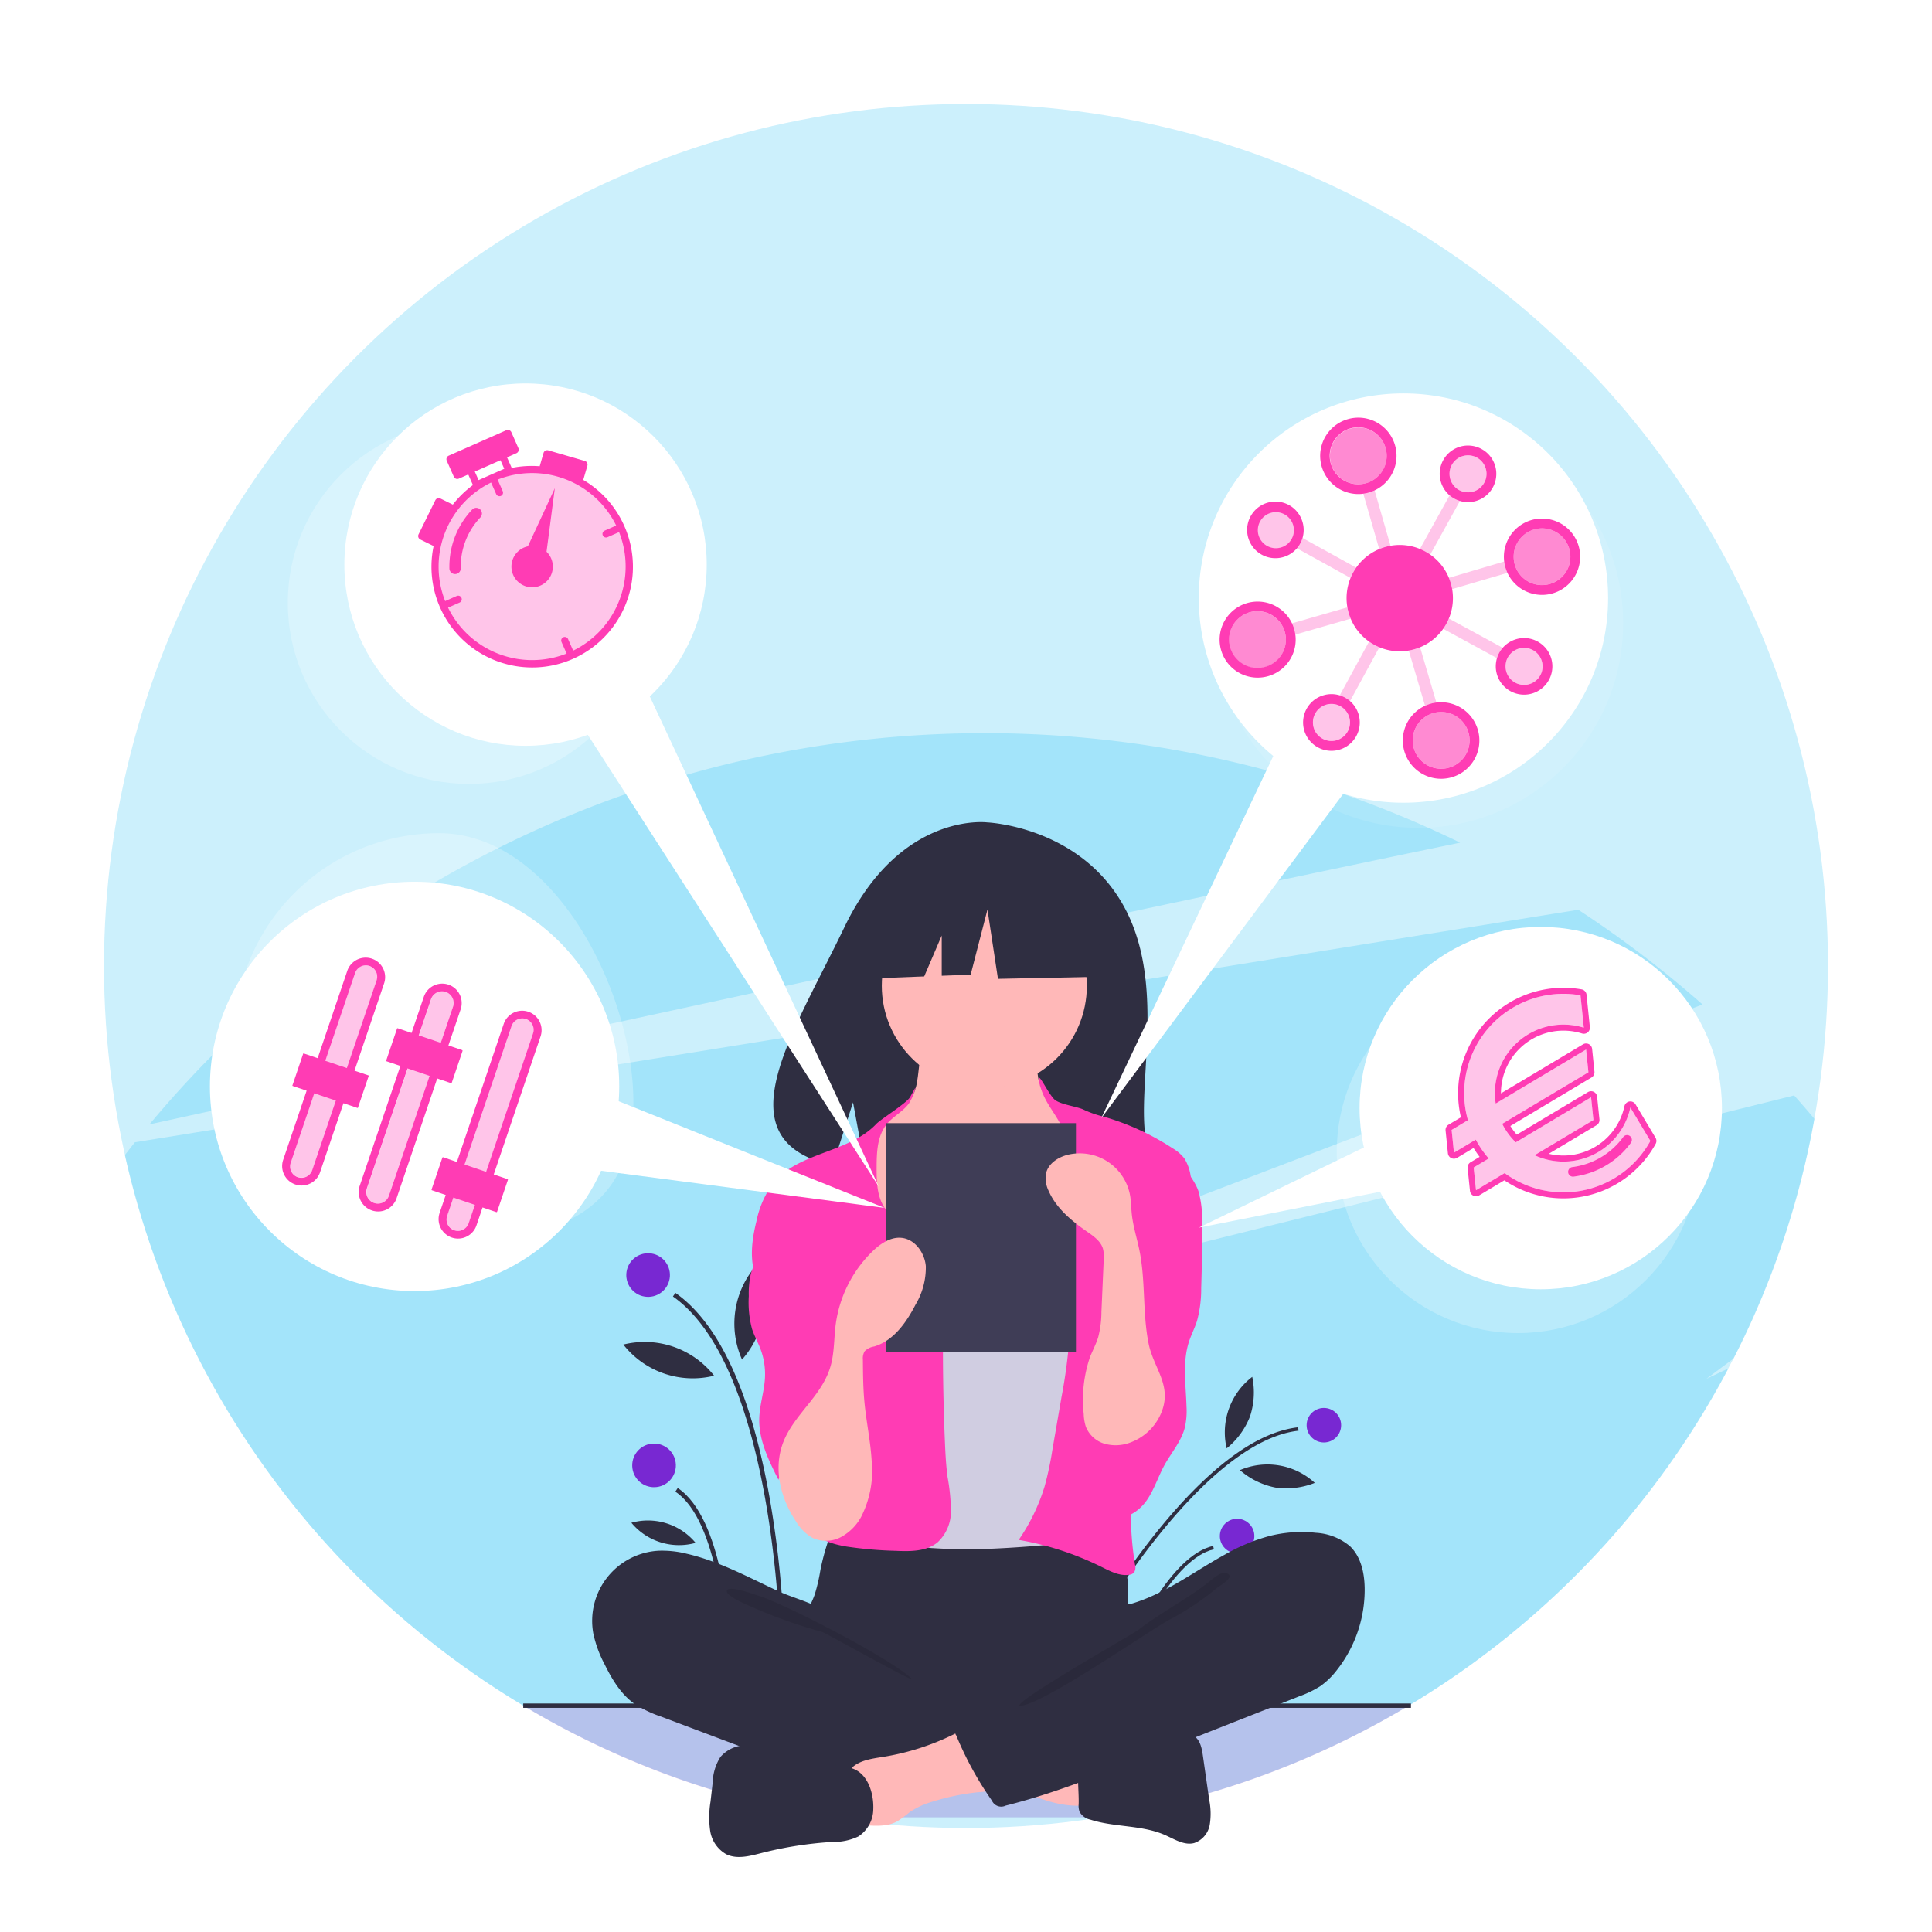 <svg xmlns="http://www.w3.org/2000/svg" id="game-1-svg" viewBox="0 0 336 336"><defs><style>			#financial-life-logo .cls-1, #financial-life-logo .cls-11, #financial-life-logo .cls-12, #financial-life-logo .cls-16 {fill: #fff;}			#financial-life-logo .cls-1, #financial-life-logo .cls-2, #financial-life-logo .cls-3, #financial-life-logo .cls-7 {isolation: isolate;}			#financial-life-logo .cls-2 {fill: #00b4f0;}			#financial-life-logo .cls-2, #financial-life-logo .cls-3 {opacity: 0.2;}			#financial-life-logo .cls-13, #financial-life-logo .cls-14, #financial-life-logo .cls-3, #financial-life-logo .cls-9 {fill: #ff3cb4;}			#financial-life-logo .cls-4 {fill: #2f2e41;}			#financial-life-logo .cls-5 {fill: #7828d2;}			#financial-life-logo .cls-6 {fill: #ffb8b8;}			#financial-life-logo .cls-7 {opacity: 0.1;}			#financial-life-logo .cls-8 {fill: #d0cde1;}			#financial-life-logo .cls-10 {fill: #3f3d56;}			#financial-life-logo .cls-12 {opacity: 0.1;}			#financial-life-logo .cls-13 {opacity: 0.6;}			#financial-life-logo .cls-14, #financial-life-logo .cls-15 {opacity: 0.3;}			#financial-life-logo .cls-16 {opacity: 0.25;}		</style></defs><title>Financial Life Challenge Logo</title><g id="financial-life-logo"><g id="bg_circle"><circle class="cls-1" cx="168" cy="168" r="157.566"></circle><circle class="cls-2" cx="168" cy="168" r="149.914"></circle><path class="cls-2" d="M300.611,237.98l-3.848,1.821,4.75-3.552a148.845,148.845,0,0,0,14.05-41.659c-1.162-1.375-2.336-2.74-3.537-4.082L147.286,231.455,296.092,174.691a189.687,189.687,0,0,0-21.609-16.471L23.46,198.654c-.592.74-1.171,1.49-1.751,2.238A150.066,150.066,0,0,0,144.36,316.057h47.28A150.066,150.066,0,0,0,300.611,237.98Z"></path><path class="cls-3" d="M91.618,297.019A148.935,148.935,0,0,0,144.36,316.057h47.28a148.94,148.94,0,0,0,52.738-19.039Z"></path><path class="cls-2" d="M253.939,146.548A189.061,189.061,0,0,0,25.994,195.546C85.34,182.543,188.664,160.034,253.939,146.548Z"></path><rect class="cls-4" x="90.997" y="296.26" width="154.385" height="0.759"></rect></g><g id="flowers"><g id="flower_4" style="translate: none; rotate: none; scale: none; transform-origin: 0px 0px;" data-svg-origin="126.89161682128906 284.5535888671875" transform="matrix(1,-0.027,0.027,1,-7.716,3.567)"><path class="cls-4" d="M118.169,259.042l.436-.621c7.796,5.474,8.27,25.277,8.287,26.117l-.759.015C126.129,284.352,125.651,264.295,118.169,259.042Z"></path><circle class="cls-5" cx="114.593" cy="254.377" r="3.794"></circle><path class="cls-4" d="M110.387,264.24a10.764,10.764,0,0,1,11.067,3.796,10.764,10.764,0,0,1-11.067-3.796Z"></path></g><g id="flower_3"><path class="cls-4" d="M117.031,225.475l.436-.621c7.479,5.251,12.935,16.932,16.216,34.718a175.97,175.97,0,0,1,2.693,25.148l-.759.015C135.608,284.266,134.502,237.742,117.031,225.475Z"></path><circle class="cls-5" cx="112.714" cy="221.75" r="3.794" transform="translate(-124.227 297.489) rotate(-80.783)"></circle><path class="cls-4" d="M131.629,219.954a15.358,15.358,0,0,1-2.582,16.492,15.358,15.358,0,0,1,2.582-16.492Z"></path><path class="cls-4" d="M108.406,233.838a15.358,15.358,0,0,1,15.79,5.416,15.358,15.358,0,0,1-15.79-5.416Z"></path></g><g id="flower_2"><path class="cls-4" d="M197.486,285.606l-.549-.243c.269-.608,6.684-14.904,14.047-16.506l.127.586C204.046,270.981,197.55,285.46,197.486,285.606Z"></path><circle class="cls-5" cx="215.149" cy="267.137" r="3.001"></circle><path class="cls-4" d="M210.484,276.671a9.343,9.343,0,0,1-4.525-1.676,8.515,8.515,0,0,1,9.234.623A9.343,9.343,0,0,1,210.484,276.671Z"></path></g><g id="flower_1" style="translate: none; rotate: none; scale: none; transform-origin: 0px 0px;" data-svg-origin="189.96495056152344 282.8320617675781" transform="matrix(0.995,0.101,-0.101,0.995,29.492,-17.716)"><path class="cls-4" d="M190.514,282.832l-.549-.243a139.196,139.196,0,0,1,9.671-17.513c7.843-11.964,15.402-18.81,22.465-20.348l.127.586C205.729,248.905,190.664,282.493,190.514,282.832Z"></path><circle class="cls-5" cx="226.518" cy="243.92" r="3.001"></circle><path class="cls-4" d="M213.584,243.691a13.33,13.33,0,0,1-3.479,5.94,12.148,12.148,0,0,1,3.171-12.818A13.33,13.33,0,0,1,213.584,243.691Z"></path><path class="cls-4" d="M219.238,255.557a13.33,13.33,0,0,1-6.456-2.391,12.148,12.148,0,0,1,13.174.89A13.33,13.33,0,0,1,219.238,255.557Z"></path></g></g><g id="person"><path id="pelvis" class="cls-4" d="M142.684,273.023a30.955,30.955,0,0,1-1.001,4.309c-.491,1.381-1.249,2.658-1.698,4.053-1.431,4.447.553,9.405,3.722,12.837a20.948,20.948,0,0,0,10.213,6.065,41.67,41.67,0,0,0,8.777.922c8.158.277,16.525.524,24.255-2.098a42.144,42.144,0,0,0,7.047-3.201,5.276,5.276,0,0,0,1.829-1.44,5.032,5.032,0,0,0,.66-2.954c-.017-3.458-.718-6.899-.552-10.353a41.04,41.04,0,0,0,.274-5.733,10.575,10.575,0,0,0-8.082-9.11,21.952,21.952,0,0,0-6.7 0,170.822,170.822,0,0,1-17.436.78c-5.948-.038-11.86-.946-17.778-1.041-1.75-.028-1.715.512-2.272,2.205A41.263,41.263,0,0,0,142.684,273.023Z"></path><g id="person_r_leg"><g id="r_leg"><path class="cls-6" d="M187.887,314.031a1.051,1.051,0,0,0,.709-.209,1.096,1.096,0,0,0,.222-.816l-.021-7.43a22.837,22.837,0,0,0-6.872-1.658l-10.945-1.463c.251.034-1.711,4.714-1.41,5.339.53,1.101,4.584,2.077,5.728,2.597C179.275,312.2,183.408,314.187,187.887,314.031Z"></path><path class="cls-4" d="M119.425,270.212a17.6,17.6,0,0,0-4.896-.52,12.219,12.219,0,0,0-11.344,14.405,20.524,20.524,0,0,0,1.94,5.301c1.298,2.635,2.856,5.264,5.259,6.952a20.485,20.485,0,0,0,4.641,2.209l12.659,4.769c1.862.702,3.725,1.403,5.606,2.054a109.647,109.647,0,0,0,29.28,5.821,31.705,31.705,0,0,0,9.091-.461,2.959,2.959,0,0,0,1.862-1.006,3.189,3.189,0,0,0,.416-1.374l.779-5.453a4.568,4.568,0,0,0-.066-2.299,4.403,4.403,0,0,0-2.104-1.983c-8.323-4.78-18.04-7.417-25.046-13.978-1.649-1.544-3.029-3.993-5.033-5.042-2.272-1.19-4.948-1.869-7.297-2.965C130.038,274.246,124.99,271.492,119.425,270.212Z"></path><path class="cls-7" d="M132.063,277.565c4.475,1.402,23.366,11.116,26.604,14.507-.434.156-15.16-8.097-15.602-8.229a88.976,88.976,0,0,1-11.87-4.183c-.767-.355-4.985-2.023-4.794-2.991C126.617,275.576,131.269,277.316,132.063,277.565Z"></path></g><path id="r_foot" class="cls-4" d="M193.044,304.033c1.701-.298,3.202-1.265,4.832-1.835a21.492,21.492,0,0,1,7.211-.794,4.629,4.629,0,0,1,2.585.518c1.071.713,1.345,2.139,1.527,3.413l1.098,7.682a12.055,12.055,0,0,1,.09,4.352,4.094,4.094,0,0,1-2.705,3.163c-1.716.446-3.398-.65-5.018-1.37-4.049-1.8-8.756-1.34-12.978-2.685a2.909,2.909,0,0,1-1.942-1.389,3.16,3.16,0,0,1-.151-1.328c.072-2.469-.449-5.841.295-8.201C188.557,303.437,191.146,304.033,193.044,304.033Z"></path></g><g id="person_l_leg"><g id="l_leg"><path class="cls-6" d="M153.548,305.551c-2.066.329-4.373.62-5.711,2.229-1.697,2.04-.975,5.081-.165,7.608a2.467,2.467,0,0,0,2.878,2.058c1.885.119,3.89.213,5.537-.712a24.27,24.27,0,0,0,2.151-1.599,13.789,13.789,0,0,1,3.954-1.808,39.988,39.988,0,0,1,7.938-1.636,12.346,12.346,0,0,0,3.127-.551,3.465,3.465,0,0,0,2.202-2.138c.381-1.35-.403-2.727-1.156-3.911a15.601,15.601,0,0,0-3.329-4.114c-2.039-1.584-3.048-.368-5.102.646A43.291,43.291,0,0,1,153.548,305.551Z"></path><path class="cls-4" d="M220.812,267.12a22.785,22.785,0,0,1,8.027-.548,10.073,10.073,0,0,1,5.923,2.319c1.907,1.808,2.52,4.603,2.571,7.23a22.59,22.59,0,0,1-4.91,14.427,13.09,13.09,0,0,1-2.807,2.702,18.476,18.476,0,0,1-3.652,1.76l-28.35,11.182c-7.458,2.942-14.943,5.892-22.722,7.831a1.771,1.771,0,0,1-2.365-.825l-.018-.039a58.735,58.735,0,0,1-6.214-11.366.766.766,0,0,1,.339-1.208l20.052-11.521a20.275,20.275,0,0,0,4.081-2.812,10.133,10.133,0,0,0,2.095-2.917c.416-.868.454-2.917.985-3.559.52-.628,2.298-.678,3.119-.926a28.301,28.301,0,0,0,3.396-1.284c4.486-2.007,8.48-4.922,12.78-7.272A32.791,32.791,0,0,1,220.812,267.12Z"></path><path class="cls-7" d="M209.444,275.725c-3.445,2.587-7.906,4.966-11.32,7.622-1.165.906-20.591,11.828-20.866,13.278,3.185.537,23.477-13.659,26.38-15.075a46.888,46.888,0,0,0,8.027-5.397c.65-.505,3.404-2.024,1.539-2.589C212.153,273.245,210.22,275.207,209.444,275.725Z"></path></g><path id="l_foot" class="cls-4" d="M148.53,307.127l-12.719-5.044a17.368,17.368,0,0,0-4.778-1.382,5.862,5.862,0,0,0-4.629,1.402,8.734,8.734,0,0,0-1.95,4.216l-.839,3.249a16.633,16.633,0,0,0-.761,5.038,5.623,5.623,0,0,0,2.219,4.408c1.719,1.15,3.979.869,6.035.638a66.056,66.056,0,0,1,12.504-.208,9.98,9.98,0,0,0,4.653-.317,5.75,5.75,0,0,0,3.207-4.311C151.984,312.022,151.378,308.257,148.53,307.127Z" style="translate: none; rotate: none; scale: none; transform-origin: 0px 0px;" data-svg-origin="151.0610025024414 311.2157348632812" transform="matrix(0.99,-0.139,0.139,0.99,-41.842,24.051)"></path></g><g id="person_torso"><path id="hair_back" class="cls-4" d="M194.015,156.903c-7.847-13.26-23.373-13.878-23.373-13.878s-15.129-1.935-24.833,18.26c-9.046,18.823-21.53,36.997-2.01,41.403l3.526-10.974,2.184,11.791a76.378,76.378,0,0,0,8.352.143c20.904-.675,40.813.197,40.172-7.304C197.18,186.372,201.565,169.661,194.015,156.903Z" style="translate: none; rotate: none; scale: none; transform-origin: 0px 0px;" data-svg-origin="133.4612579345703 142.97528076171875" transform="matrix(1,0,0,1,1.028,0)"></path><g id="torso"><path class="cls-7" d="M159.564,187.63a10.384,10.384,0,0,1-1.494,4.278c-1.035,1.415-2.722,2.224-3.835,3.578-1.676,2.038-1.772,4.907-1.779,7.546-.006,2.431.043,5.024,1.399,7.042a12.305,12.305,0,0,0,3.527,3.109c5.084,3.426,10.577,6.914,16.707,7.027,2.54.047,5.263-.609,6.934-2.522a10.411,10.411,0,0,0,1.679-2.995,39.772,39.772,0,0,0,2.815-12.108,14.217,14.217,0,0,0-.536-5.816c-.745-2.076-2.25-3.784-3.245-5.753a12.807,12.807,0,0,1-1.233-7.578.818.818,0,0,0-.043-.549.8.8,0,0,0-.659-.267l-12.154-.875a26.444,26.444,0,0,1-3.374-.386c-.655-.133-2.386-1.064-3.01-.816C160.105,181.002,159.802,186.389,159.564,187.63Z"></path><path class="cls-8" d="M162.065,211.366a10.936,10.936,0,0,0,3.132,2.503,9.841,9.841,0,0,0,3.913.745c3.214.09,6.699-.499,8.935-2.809,2.882-2.979,2.787-7.783,5.047-11.258a2.508,2.508,0,0,1,.728-.796,2.36,2.36,0,0,1,1.238-.285c2.853-.027,5.339,1.824,7.582,3.587a9.987,9.987,0,0,1,2.669,2.719,9.214,9.214,0,0,1,.9,2.756,121.078,121.078,0,0,1,1.831,16.525c.198,3.057.395,6.118.381,9.181-.048,10.094-2.394,20.018-4.727,29.839-.301,1.265-.712,2.68-1.863,3.286a4.593,4.593,0,0,1-1.625.397,198.905,198.905,0,0,1-20.106,1.674q-3.938.061-7.873-.191a4.241,4.241,0,0,1-1.326-.231,3.74,3.74,0,0,1-1.446-1.228c-3.639-4.585-3.854-10.925-3.83-16.779q.085-21.468,1.534-42.902c.08-1.179.097-2.612-.753-3.54A44.309,44.309,0,0,0,162.065,211.366Z"></path><path class="cls-9" d="M158.288,190.777c-.602,1.09-5.042,3.797-5.899,4.701-4.789,5.048-13.53,4.859-17.91,10.266a16.847,16.847,0,0,0-2.931,6.669c-.833,3.361-1.278,7.026.118,10.195,1.342,3.049,4.168,5.157,6.087,7.881,2.107,2.991,3.054,6.622,3.962,10.166a23.397,23.397,0,0,1,1.085,7.987c-.297,3.057-1.776,5.856-2.649,8.8s-1.024,6.451.995,8.765c1.484,1.7,3.81,2.374,6.035,2.753a69.329,69.329,0,0,0,8.601.749c2.542.112,5.345.134,7.3-1.496a7.339,7.339,0,0,0,2.299-5.379,34.718,34.718,0,0,0-.592-5.986c-.271-2.064-.375-4.146-.462-6.226q-.587-13.998-.16-28.015a23.841,23.841,0,0,0-.284-5.813c-.545-2.5-1.896-4.734-3.023-7.03a26.604,26.604,0,0,1-2.95-14.054C158.25,190.708,160.431,186.898,158.288,190.777Z"></path><path class="cls-9" d="M183.328,191.157c.917.943,4.034,1.254,5.201,1.861a18.223,18.223,0,0,0,3.419,1.184,44.388,44.388,0,0,1,12.011,5.513,7.29,7.29,0,0,1,2.009,1.735,7.953,7.953,0,0,1,1.111,3.138,35.608,35.608,0,0,1,1.017,8.579,35.612,35.612,0,0,1-1.974,8.952l-3.419,10.93c-2.552,8.158-5.12,16.397-5.838,24.915a58.605,58.605,0,0,0,.526,14.151,1.678,1.678,0,0,1-.172,1.371,1.35,1.35,0,0,1-.837.385c-1.65.258-3.247-.583-4.742-1.328a52.51,52.51,0,0,0-14.475-4.736,33.652,33.652,0,0,0,4.496-9.268,56.093,56.093,0,0,0,1.358-6.374l1.59-9.198a90.381,90.381,0,0,0,1.364-10.172,12.734,12.734,0,0,0-.221-3.832,18.588,18.588,0,0,0-1.452-3.455,29.525,29.525,0,0,1-2.819-17.634c.451-2.609,1.328-5.221.963-7.843-.352-2.521.014-4.48-.633-6.975C179.154,182.81,181.602,189.383,183.328,191.157Z"></path><path class="cls-6" d="M159.564,187.63a10.384,10.384,0,0,1-1.494,4.278c-1.035,1.415-2.722,2.224-3.835,3.578-1.676,2.038-1.772,4.907-1.779,7.546-.006,2.431.043,5.024,1.399,7.042a12.305,12.305,0,0,0,3.527,3.109c5.084,3.426,10.577,6.914,16.707,7.027,2.54.047,5.263-.609,6.934-2.522a10.411,10.411,0,0,0,1.679-2.995,39.772,39.772,0,0,0,2.815-12.108,14.217,14.217,0,0,0-.536-5.816c-.745-2.076-2.25-3.784-3.245-5.753a12.807,12.807,0,0,1-1.233-7.578.818.818,0,0,0-.043-.549.8.8,0,0,0-.659-.267l-12.154-.875a26.444,26.444,0,0,1-3.374-.386c-.655-.133-2.386-1.064-3.01-.816C160.105,181.002,159.802,186.389,159.564,187.63Z"></path></g><rect id="tablet" class="cls-10" x="154.115" y="195.33" width="33.006" height="39.835"></rect><g id="person_r_arm"><path id="r_upper_arm" class="cls-9" d="M134.433,214.363c-1.195,2.48-3.193,4.592-3.872,7.259a15.859,15.859,0,0,0-.338,3.794,18.022,18.022,0,0,0,.563,5.705c.379,1.176.997,2.261,1.442,3.414a12.378,12.378,0,0,1,.811,5.058c-.12,2.388-.931,4.707-.995,7.097-.1,3.759,1.639,7.294,3.336,10.65a7.829,7.829,0,0,1,11.38-3.726,2.334,2.334,0,0,0,.513-1.701q.188-6.542.363-13.085c.184-6.746.359-13.582-1.193-20.149a19.009,19.009,0,0,0-3.789-8.219c-1.052-1.211-4.625-4.401-6.352-3.044-.777.61-.595,2.271-.718,3.112A13.202,13.202,0,0,1,134.433,214.363Z"></path><path id="r_forearm" class="cls-6" d="M138.446,264.613a7.97,7.97,0,0,0,2.863,2.848,5.599,5.599,0,0,0,4.922-.132,8.663,8.663,0,0,0,3.552-3.561,17.722,17.722,0,0,0,1.804-9.842c-.208-3.376-.929-6.701-1.248-10.069-.232-2.448-.251-4.911-.27-7.37a2.451,2.451,0,0,1,.31-1.49,2.926,2.926,0,0,1,1.644-.821c3.364-1,5.597-4.153,7.198-7.276a12.611,12.611,0,0,0,1.792-6.7c-.206-2.334-1.884-4.686-4.215-4.924-1.922-.196-3.697,1.024-5.083,2.37a21.797,21.797,0,0,0-6.382,12.755c-.304,2.374-.217,4.812-.863,7.116-1.378,4.92-5.691,7.937-7.841,12.364C134.262,254.759,135.569,260.297,138.446,264.613Z"></path></g><g id="person_l_arm" style="translate: none; rotate: none; scale: none; transform-origin: 0px 0px;" data-svg-origin="181.8455352783203 200.58274841308594" transform="matrix(1,0,0,1,0,0)"><path id="l_upper_arm" class="cls-9" d="M208.445,207.218a18.249,18.249,0,0,1,.61,5.489q.034,5.656-.15,11.31a21.084,21.084,0,0,1-.735,5.726c-.386,1.213-.981,2.351-1.38,3.561-1.194,3.624-.542,7.555-.439,11.37a12.919,12.919,0,0,1-.313,3.678c-.63,2.365-2.324,4.276-3.506,6.418-1.123,2.035-1.8,4.316-3.141,6.215s-3.662,3.403-5.912,2.82a6.527,6.527,0,0,1-3.754-3.5,17.165,17.165,0,0,1-1.775-11.134c.841-4.63,3.561-8.737,4.542-13.339,1.347-6.32-.7-12.842-.639-19.303a9.33,9.33,0,0,1,.407-2.992,12.523,12.523,0,0,1,2.64-3.838,48.464,48.464,0,0,0,3.548-4.657c.731-1.09,1.723-3.893,3.019-4.126C204.359,200.394,207.727,204.983,208.445,207.218Z"></path><path id="l_forearm" class="cls-6" d="M201.914,245.817a9.298,9.298,0,0,1-5.214,5.01,7.202,7.202,0,0,1-4.533.278,5.027,5.027,0,0,1-3.321-2.97,8.001,8.001,0,0,1-.374-2.231,22.988,22.988,0,0,1,1.073-9.836c.465-1.195,1.092-2.329,1.458-3.558a17.841,17.841,0,0,0,.549-4.342l.396-9.053a5.891,5.891,0,0,0-.134-1.963c-.395-1.31-1.619-2.161-2.743-2.942-2.713-1.887-5.394-4.088-6.708-7.12a4.993,4.993,0,0,1-.464-2.949c.371-1.798,2.185-2.961,3.978-3.354A8.898,8.898,0,0,1,196.471,207.58q.041.188.074.378c.177,1.022.175,2.065.279,3.097.22,2.189.915,4.298,1.35,6.454,1.071,5.311.516,10.801,1.575,16.112C200.633,238.061,203.971,240.958,201.914,245.817Z"></path></g><g id="head"><circle class="cls-6" cx="171.187" cy="171.429" r="17.831"></circle><polygon id="bangs" class="cls-4" points="190.545 155.625 175.207 147.59 154.026 150.877 149.643 170.233 160.552 169.813 163.6 162.702 163.6 169.696 168.633 169.502 171.555 158.181 173.381 170.233 191.276 169.867 190.545 155.625" style="translate: none; rotate: none; scale: none; transform-origin: 0px 0px;" data-svg-origin="149.64300537109375 147.58999633789062" transform="matrix(1,0,0,1,0.178,0)"></polygon></g></g></g><g id="bubble_icons"><g id="bubble_icon_4" style="translate: none; rotate: none; scale: none; transform-origin: 0px 0px;" data-svg-origin="191.5 194.5" transform="matrix(1,0,0,1,0,0)"><g id="bubble_4"><circle class="cls-11" cx="244.074" cy="104.014" r="35.592"></circle><circle class="cls-12" cx="246.692" cy="108.382" r="35.592"></circle><g id="line_4"><polygon class="cls-11" points="254.819 109.62 191.5 194.5 236.946 98.852 254.819 109.62"></polygon></g></g><g id="icon_4" style="translate: none; rotate: none; scale: none; transform-origin: 0px 0px;" data-svg-origin="243.40362548828125 104.03311157226562" transform="matrix(0.981,0.195,-0.195,0.981,24.963,-45.474)"><path class="cls-9" d="M251.582,99.748A9.246,9.246,0,1,1,239.113,95.811a9.246,9.246,0,0,1,12.469,3.938"></path><path class="cls-13" d="M270.611,89.852a4.934,4.934,0,0,1-8.197,5.399,4.798,4.798,0,0,1-.555-.848,4.559,4.559,0,0,1-.376-.977,4.929,4.929,0,0,1,9.128-3.575Z"></path><path class="cls-13" d="M224.9,113.621a5.382,5.382,0,0,1,.375.942,4.954,4.954,0,1,1-.959-1.81A4.559,4.559,0,0,1,224.9,113.621Z"></path><path class="cls-13" d="M259.645,124.594a4.936,4.936,0,1,1-7.503-1.552,5.233,5.233,0,0,1,.841-.552,4.626,4.626,0,0,1,.983-.379A4.932,4.932,0,0,1,259.645,124.594Z"></path><path class="cls-13" d="M235.876,78.883a4.93,4.93,0,0,1-1.232,6.068,4.624,4.624,0,0,1-.875.587,5.229,5.229,0,0,1-.935.371,4.937,4.937,0,1,1,3.042-7.027Z"></path><path class="cls-14" d="M269.962,112.41a3.218,3.218,0,0,1-6.287-.942,2.986,2.986,0,0,1,.141-.999,3.121,3.121,0,0,1,.489-.941,3.218,3.218,0,0,1,5.657,2.882Z"></path><path class="cls-14" d="M239.023,128.498a3.22,3.22,0,1,1-3.105-4.192,3.14,3.14,0,0,1,1.944.637A3.203,3.203,0,0,1,239.023,128.498Z"></path><path class="cls-14" d="M234.76,107.365l-8.904,4.594a6.363,6.363,0,0,1,.552.878,6.753,6.753,0,0,1,.397.935l8.9-4.598a9.121,9.121,0,0,1-.946-1.809Z"></path><path class="cls-14" d="M259.946,94.232l-8.877,4.653a9.039,9.039,0,0,1,.939,1.813l8.876-4.646a6.717,6.717,0,0,1-.534-.864A6.4,6.4,0,0,1,259.946,94.232Z"></path><path class="cls-14" d="M240.032,95.397,235.438,86.491a6.423,6.423,0,0,1-.885.556,6.746,6.746,0,0,1-.929.395l4.592,8.902a9.043,9.043,0,0,1,1.816-.947Z"></path><path class="cls-14" d="M246.692,112.644l4.65,8.87a6.769,6.769,0,0,1,.857-.534,6.462,6.462,0,0,1,.963-.406l-4.65-8.871a9.114,9.114,0,0,1-1.819.941Z"></path><path class="cls-14" d="M234.916,100.289l-10.156-3.243a4.77,4.77,0,0,1-.203,1.025,4.923,4.923,0,0,1-.402.928l10.15,3.238A9.296,9.296,0,0,1,234.916,100.289Z"></path><path class="cls-14" d="M262.616,109l-10.172-3.179a9.299,9.299,0,0,1-.621,1.953l10.17,3.17a4.787,4.787,0,0,1,.623-1.944Z"></path><path class="cls-14" d="M239.621,112.46l-3.178,10.169a4.899,4.899,0,0,1,.99.204,4.804,4.804,0,0,1,.957.422l3.18-10.175A9.299,9.299,0,0,1,239.621,112.46Z"></path><path class="cls-9" d="M263.174,86.242a6.645,6.645,0,0,0-3.33,7.642c.029.114.064.231.102.348a6.4,6.4,0,0,0,.403.956,6.717,6.717,0,0,0,.534.864c.071.097.144.192.219.283A6.635,6.635,0,1,0,263.174,86.242Zm5.336,10.262a4.925,4.925,0,0,1-6.097-1.253h0a4.552,4.552,0,0,1-.365-.515c-.067-.108-.131-.219-.19-.333a4.559,4.559,0,0,1-.376-.977,4.93,4.93,0,1,1,7.028,3.077Z"></path><path class="cls-9" d="M225.856,111.958c-.08-.107-.162-.211-.248-.312a6.613,6.613,0,1,0,1.303,2.451c-.034-.113-.069-.221-.105-.326a6.753,6.753,0,0,0-.397-.935A6.363,6.363,0,0,0,225.856,111.958Zm-3.057,8.315a4.933,4.933,0,1,1,1.517-7.52,4.559,4.559,0,0,1,.584.868,5.38,5.38,0,0,1,.375.942A4.925,4.925,0,0,1,222.799,120.273Z"></path><path class="cls-9" d="M253.51,120.472c-.115.029-.232.064-.349.103a6.462,6.462,0,0,0-.963.406,6.769,6.769,0,0,0-.857.534q-.13.095-.259.196a6.655,6.655,0,1,0,2.428-1.239Zm4.027,10.778a4.937,4.937,0,0,1-5.396-8.208c.058-.046.117-.091.178-.135a5.055,5.055,0,0,1,.663-.416,4.626,4.626,0,0,1,.983-.379h0a4.933,4.933,0,0,1,3.572,9.139Z"></path><path class="cls-9" d="M228.428,75.269a6.639,6.639,0,0,0,4.87,12.277q.167-.049.326-.104a6.746,6.746,0,0,0,.929-.395,6.423,6.423,0,0,0,.885-.556c.107-.08.211-.162.312-.248a6.634,6.634,0,0,0-7.321-10.974Zm6.215,9.682h0a4.623,4.623,0,0,1-.875.587,5.055,5.055,0,0,1-.722.304c-.071.024-.142.047-.213.068a4.954,4.954,0,1,1,1.81-.959Z"></path><path class="cls-9" d="M238.868,123.571a4.641,4.641,0,0,0-.478-.317,4.804,4.804,0,0,0-.957-.422,4.899,4.899,0,0,0-.99-.204,4.796,4.796,0,0,0-.551-.024,4.887,4.887,0,0,0-2.208.552l0,0a4.928,4.928,0,1,0,5.185.414Zm.155,4.927a3.223,3.223,0,1,1-3.105-4.192,3.105,3.105,0,0,1,.75.08q.126.029.252.069c.043.014.085.031.128.047a3.086,3.086,0,0,1,.434.198,3.181,3.181,0,0,1,.38.244h0A3.203,3.203,0,0,1,239.023,128.498Z"></path><path class="cls-14" d="M247.105,95.554,250.344,85.399a4.776,4.776,0,0,1-1.026-.203,4.826,4.826,0,0,1-.923-.402L245.15,94.941A9.298,9.298,0,0,1,247.105,95.554Z"></path><path class="cls-9" d="M252.282,75.811a4.917,4.917,0,0,0-4.355,8.679,4.448,4.448,0,0,0,.468.304,4.826,4.826,0,0,0,.923.402,4.776,4.776,0,0,0,1.026.203,4.918,4.918,0,0,0,1.938-9.588Zm1.592,5.66a3.205,3.205,0,0,1-2.992,2.243h0c-.1.004-.202.001-.303-.005a3.097,3.097,0,0,1-.678-.117c-.023-.007-.047-.011-.07-.019-.039-.012-.077-.028-.116-.042a2.949,2.949,0,0,1-.783-.416,3.217,3.217,0,1,1,4.942-1.645Z"></path><path class="cls-9" d="M221.342,91.898a4.921,4.921,0,1,0,2.526,7.551,4.619,4.619,0,0,0,.288-.451,4.923,4.923,0,0,0,.402-.928,4.77,4.77,0,0,0,.203-1.025,4.961,4.961,0,0,0-3.419-5.148Zm1.709,5.134a3.089,3.089,0,0,1-.081.395c-.012.044-.021.088-.035.131a3.231,3.231,0,0,1-.147.376c-.03.066-.063.13-.097.193-.035.064-.071.127-.11.188-.032.05-.065.1-.1.148a3.134,3.134,0,1,1,.57-1.432Z"></path><g class="cls-15"><path class="cls-9" d="M253.874,81.471a3.203,3.203,0,0,1-2.992,2.243,3.118,3.118,0,0,1-1.051-.141,2.985,2.985,0,0,1-.899-.458,3.217,3.217,0,1,1,4.942-1.645Z"></path></g><g class="cls-15"><path class="cls-9" d="M223.076,96.508a3.141,3.141,0,0,1-.595,1.957,3.228,3.228,0,1,1,.595-1.957Z"></path></g><path class="cls-9" d="M268.372,106.744a4.876,4.876,0,0,0-3.743.323l-0.0 0a4.945,4.945,0,0,0-1.696,1.454,4.642,4.642,0,0,0-.317.478,4.787,4.787,0,0,0-.623,1.944,4.445,4.445,0,0,0-.019.558,4.92,4.92,0,1,0,6.398-4.757Zm1.59,5.666a3.218,3.218,0,0,1-6.287-.942c-.003-.082-.002-.165.002-.249a3.044,3.044,0,0,1,.107-.631c.011-.04.02-.08.032-.119.007-.023.017-.045.025-.068a3.106,3.106,0,0,1,.334-.686c.042-.064.084-.127.13-.187h0a3.218,3.218,0,0,1,5.657,2.882Z"></path></g></g><g id="bubble_icon_3" style="translate: none; rotate: none; scale: none; transform-origin: 0px 0px;" data-svg-origin="208.5 231.8395233154297" transform="matrix(1,0,0,1,0,0)"><g id="bubble_3"><circle class="cls-11" cx="267.958" cy="192.712" r="31.509"></circle><circle class="cls-16" cx="263.987" cy="200.331" r="31.509"></circle><g id="line_3"><polygon class="cls-11" points="272.423 200.847 208.5 213.5 267.111 185.022 272.423 200.847"></polygon></g></g><g id="icon_3" style="translate: none; rotate: none; scale: none; transform-origin: 0px 0px;" data-svg-origin="268.03621673583984 190.94261169433594" transform="matrix(0.979,-0.205,0.205,0.979,-33.404,58.899)"><g class="cls-15"><path class="cls-9" d="M267.979,179.685a11.879,11.879,0,0,1,9.692.86l.589-5.628a17.258,17.258,0,0,0-23.61,17.234l-3.123,1.078-.413,3.952,4.176-1.442q.121.418.265.834a17.35,17.35,0,0,0,1.272,2.836l-2.887.997-.412,3.953,5.487-1.894a17.266,17.266,0,0,0,25.944-.282l-2.212-6.402a11.91,11.91,0,0,1-18.005,4.706l11.272-3.891.412-3.953-14.423,4.979a11.917,11.917,0,0,1-1.397-2.793c-.096-.278-.178-.558-.252-.839l16.51-5.699.413-3.952L259.971,190.314A11.911,11.911,0,0,1,267.979,179.685Z"></path></g><path class="cls-9" d="M266.234,174.633a17.186,17.186,0,0,1,12.025.284l-.589,5.628a11.91,11.91,0,0,0-17.699,9.77l17.307-5.974-.413,3.952-16.51,5.699c.074.28.156.56.252.839a11.918,11.918,0,0,0,1.397,2.793l14.423-4.979-.412,3.953-11.272,3.891a11.91,11.91,0,0,0,18.005-4.706l2.212,6.402a17.266,17.266,0,0,1-25.944.282l-5.487,1.894.412-3.953,2.887-.997a17.35,17.35,0,0,1-1.272-2.836q-.144-.416-.265-.834l-4.176,1.442.413-3.952,3.123-1.078a17.262,17.262,0,0,1,11.585-17.519m-.344-.996A18.332,18.332,0,0,0,253.559,191.414l-2.376.82a1.053,1.053,0,0,0-.704.886l-.413,3.952a1.053,1.053,0,0,0,1.391,1.105l3.16-1.091a18.516,18.516,0,0,0,.715,1.725l-1.736.599a1.053,1.053,0,0,0-.704.886l-.412,3.953A1.053,1.053,0,0,0,253.871,205.355l4.84-1.671a18.319,18.319,0,0,0,27.047-.815,1.053,1.053,0,0,0,.196-1.029l-2.212-6.402a1.053,1.053,0,0,0-1.958-.084,10.855,10.855,0,0,1-14.574,5.397l9.148-3.158a1.053,1.053,0,0,0,.704-.886l.412-3.953a1.053,1.053,0,0,0-1.391-1.105l-13.631,4.705a10.882,10.882,0,0,1-.79-1.699l15.547-5.367a1.053,1.053,0,0,0,.704-.886l.413-3.952a1.053,1.053,0,0,0-1.391-1.105l-15.707,5.422a10.858,10.858,0,0,1,15.931-7.302,1.053,1.053,0,0,0,1.561-.81l.589-5.628A1.053,1.053,0,0,0,278.65,173.939a18.301,18.301,0,0,0-12.759-.302ZM281.611,201.783a.835.835,0,0,0-1.122-1.236,12.97,12.97,0,0,1-9.72,3.312.835.835,0,1,0-.134,1.664,14.642,14.642,0,0,0,10.976-3.74Z"></path></g></g><g id="bubble_icon_2" style="translate: none; rotate: none; scale: none; transform-origin: 0px 0px;" data-svg-origin="153.85499572753906 224.5307159423828" transform="matrix(1,0,0,1,0,0)"><g id="bubble_2"><circle class="cls-11" cx="72.1" cy="188.939" r="35.592"></circle><path class="cls-16" d="M110.153,191.72c0-19.657-14.143-46.818-33.8-46.818a35.592,35.592,0,0,0,0,71.184C96.01,216.087,110.153,211.377,110.153,191.72Z"></path><g id="line_2"><polygon class="cls-11" points="76.549 179.067 153.855 210.073 71.268 199.254 76.549 179.067"></polygon></g></g><g id="icon_2" style="translate: none; rotate: none; scale: none; transform-origin: 0px 0px;" data-svg-origin="71.55845832824707 190.9304962158203" transform="matrix(0.986,-0.169,0.169,0.986,-31.195,14.814)"><g class="cls-15"><path class="cls-9" d="M80.497,173.739a1.979,1.979,0,0,0-2.696.767l-16.597,30.619a2.005,2.005,0,0,0,3.524,1.91l16.597-30.619A1.984,1.984,0,0,0,80.497,173.739Z"></path></g><g class="cls-15"><path class="cls-9" d="M93.418,180.743a1.979,1.979,0,0,0-2.696.767l-16.597,30.619a2.005,2.005,0,0,0,3.524,1.91l16.597-30.619A1.984,1.984,0,0,0,93.418,180.743Z"></path></g><g class="cls-15"><path class="cls-9" d="M68.163,167.054a1.979,1.979,0,0,0-2.696.767l-16.597,30.619a2.005,2.005,0,0,0,3.524,1.91l16.597-30.619A1.984,1.984,0,0,0,68.163,167.054Z"></path></g><path class="cls-9" d="M81.577,184.173l-2.21-1.198,3.193-5.89a3.382,3.382,0,0,0-5.945-3.223l-3.193,5.89L71.165,178.53c-.044-.024-.092.026-.116.07l-2.778,5.126c-.024.044-.038.107.006.131l2.257,1.223-10.517,19.402a3.382,3.382,0,0,0,5.945,3.223l10.517-19.402,2.21,1.198a.142.142,0,0,0,.16-.041l2.778-5.126A.146.146,0,0,0,81.577,184.173Zm-3.804-9.682a2.021,2.021,0,0,1,3.552,1.925l-3.193,5.89-3.552-1.925ZM64.727,207.035a2.021,2.021,0,0,1-3.552-1.925l10.517-19.402,3.552,1.925Zm20.856.588-2.236-1.212,12.107-22.336a3.382,3.382,0,0,0-5.945-3.223l-12.107,22.336-2.23-1.209a.121.121,0,0,0-.141.055L72.252,207.16a.12.12,0,0,0,.032.147l2.23,1.209-1.602,2.956a3.382,3.382,0,0,0,5.945,3.223l1.602-2.956,2.236,1.212a.114.114,0,0,0,.134-.057l2.778-5.126A.115.115,0,0,0,85.583,207.623Zm5.161-26.101a1.976,1.976,0,0,1,3.475,1.883l-12.107,22.336-3.475-1.883ZM77.621,214.025a1.976,1.976,0,0,1-3.475-1.883l1.602-2.956,3.475,1.883ZM64.765,185.749l-2.23-1.209,7.671-14.152a3.382,3.382,0,0,0-5.945-3.223l-7.671,14.152-2.236-1.212c-.044-.024-.091-.024-.114.02l-2.778,5.126c-.024.044.003.08.047.104l2.236,1.212L47.663,197.786a3.382,3.382,0,0,0,5.945,3.223l6.08-11.218,2.23,1.209c.044.024.095.03.119-.014l2.778-5.126C64.841,185.816,64.809,185.773,64.765,185.749Zm.731-17.913a1.976,1.976,0,0,1,3.475,1.883L61.299,183.871l-3.475-1.883ZM52.373,200.339a1.976,1.976,0,0,1-3.475-1.883l6.08-11.218,3.475,1.883Z"></path></g></g><g id="bubble_icon_1" style="translate: none; rotate: none; scale: none; transform-origin: 0px 0px;" data-svg-origin="152.86700439453125 206.43201446533203" transform="matrix(1,0,0,1,0,0)"><g id="bubble_1"><circle class="cls-11" cx="91.399" cy="98.196" r="31.509"></circle><circle class="cls-16" cx="81.562" cy="104.827" r="31.509"></circle><g id="line_1"><polygon class="cls-11" points="100.514 94.383 152.867 206.432 85.902 102.453 100.514 94.383"></polygon></g></g><g id="icon_1" style="translate: none; rotate: none; scale: none; transform-origin: 0px 0px;" data-svg-origin="91.40190124511719 95.37466812133789" transform="matrix(0.985,-0.174,0.174,0.985,-15.188,17.34)"><circle class="cls-14" cx="91.94" cy="98.674" r="16.891"></circle><path class="cls-9" d="M94.858,96.566A3.599,3.599,0,1,1,91.825,95.078l6.373-9.134Z"></path><path class="cls-9" d="M103.285,85.356a.652.652,0,0,0,.126-.164l1.044-2.123a.666.666,0,0,0-.304-.892l-5.928-2.914a.666.666,0,0,0-.892.304l-1.044,2.124c-.005.011-.004.023-.009.034A17.374,17.374,0,0,0,91.431,81.168l-.481-1.955,1.734-.426a.667.667,0,0,0,.488-.807l-.724-2.943a.666.666,0,0,0-.806-.488L81.014,77.162a.666.666,0,0,0-.488.806l.724,2.944a.666.666,0,0,0,.806.488l1.735-.427.481,1.955a17.376,17.376,0,0,0-4.037,2.741c-.009-.008-.014-.019-.024-.026l-1.91-1.397a.666.666,0,0,0-.931.144l-3.899,5.331a.667.667,0,0,0,.145.932l1.909,1.397a.65.65,0,0,0,.188.086,17.514,17.514,0,1,0,27.573-6.781ZM89.74,79.51l.387,1.573-4.74,1.166-.387-1.573Zm6.686,34.797-.525-2.134a.623.623,0,1,0-1.21.298l.525,2.134a16.285,16.285,0,0,1-18.91-11.444l2.134-.525a.623.623,0,0,0-.298-1.21l-2.134.525A16.285,16.285,0,0,1,87.454,83.041l.525,2.133a.623.623,0,1,0,1.21-.298l-.525-2.133a16.284,16.284,0,0,1,18.91,11.444l-2.133.525a.623.623,0,0,0,.298,1.21l2.133-.525A16.285,16.285,0,0,1,96.427,114.307Z"></path><path class="cls-9" d="M83.42,87.082a14.386,14.386,0,0,0-5.701,9.42.987.987,0,1,0,1.952.298,12.414,12.414,0,0,1,4.919-8.127A.988.988,0,0,0,83.42,87.082Z"></path></g></g></g></g></svg>